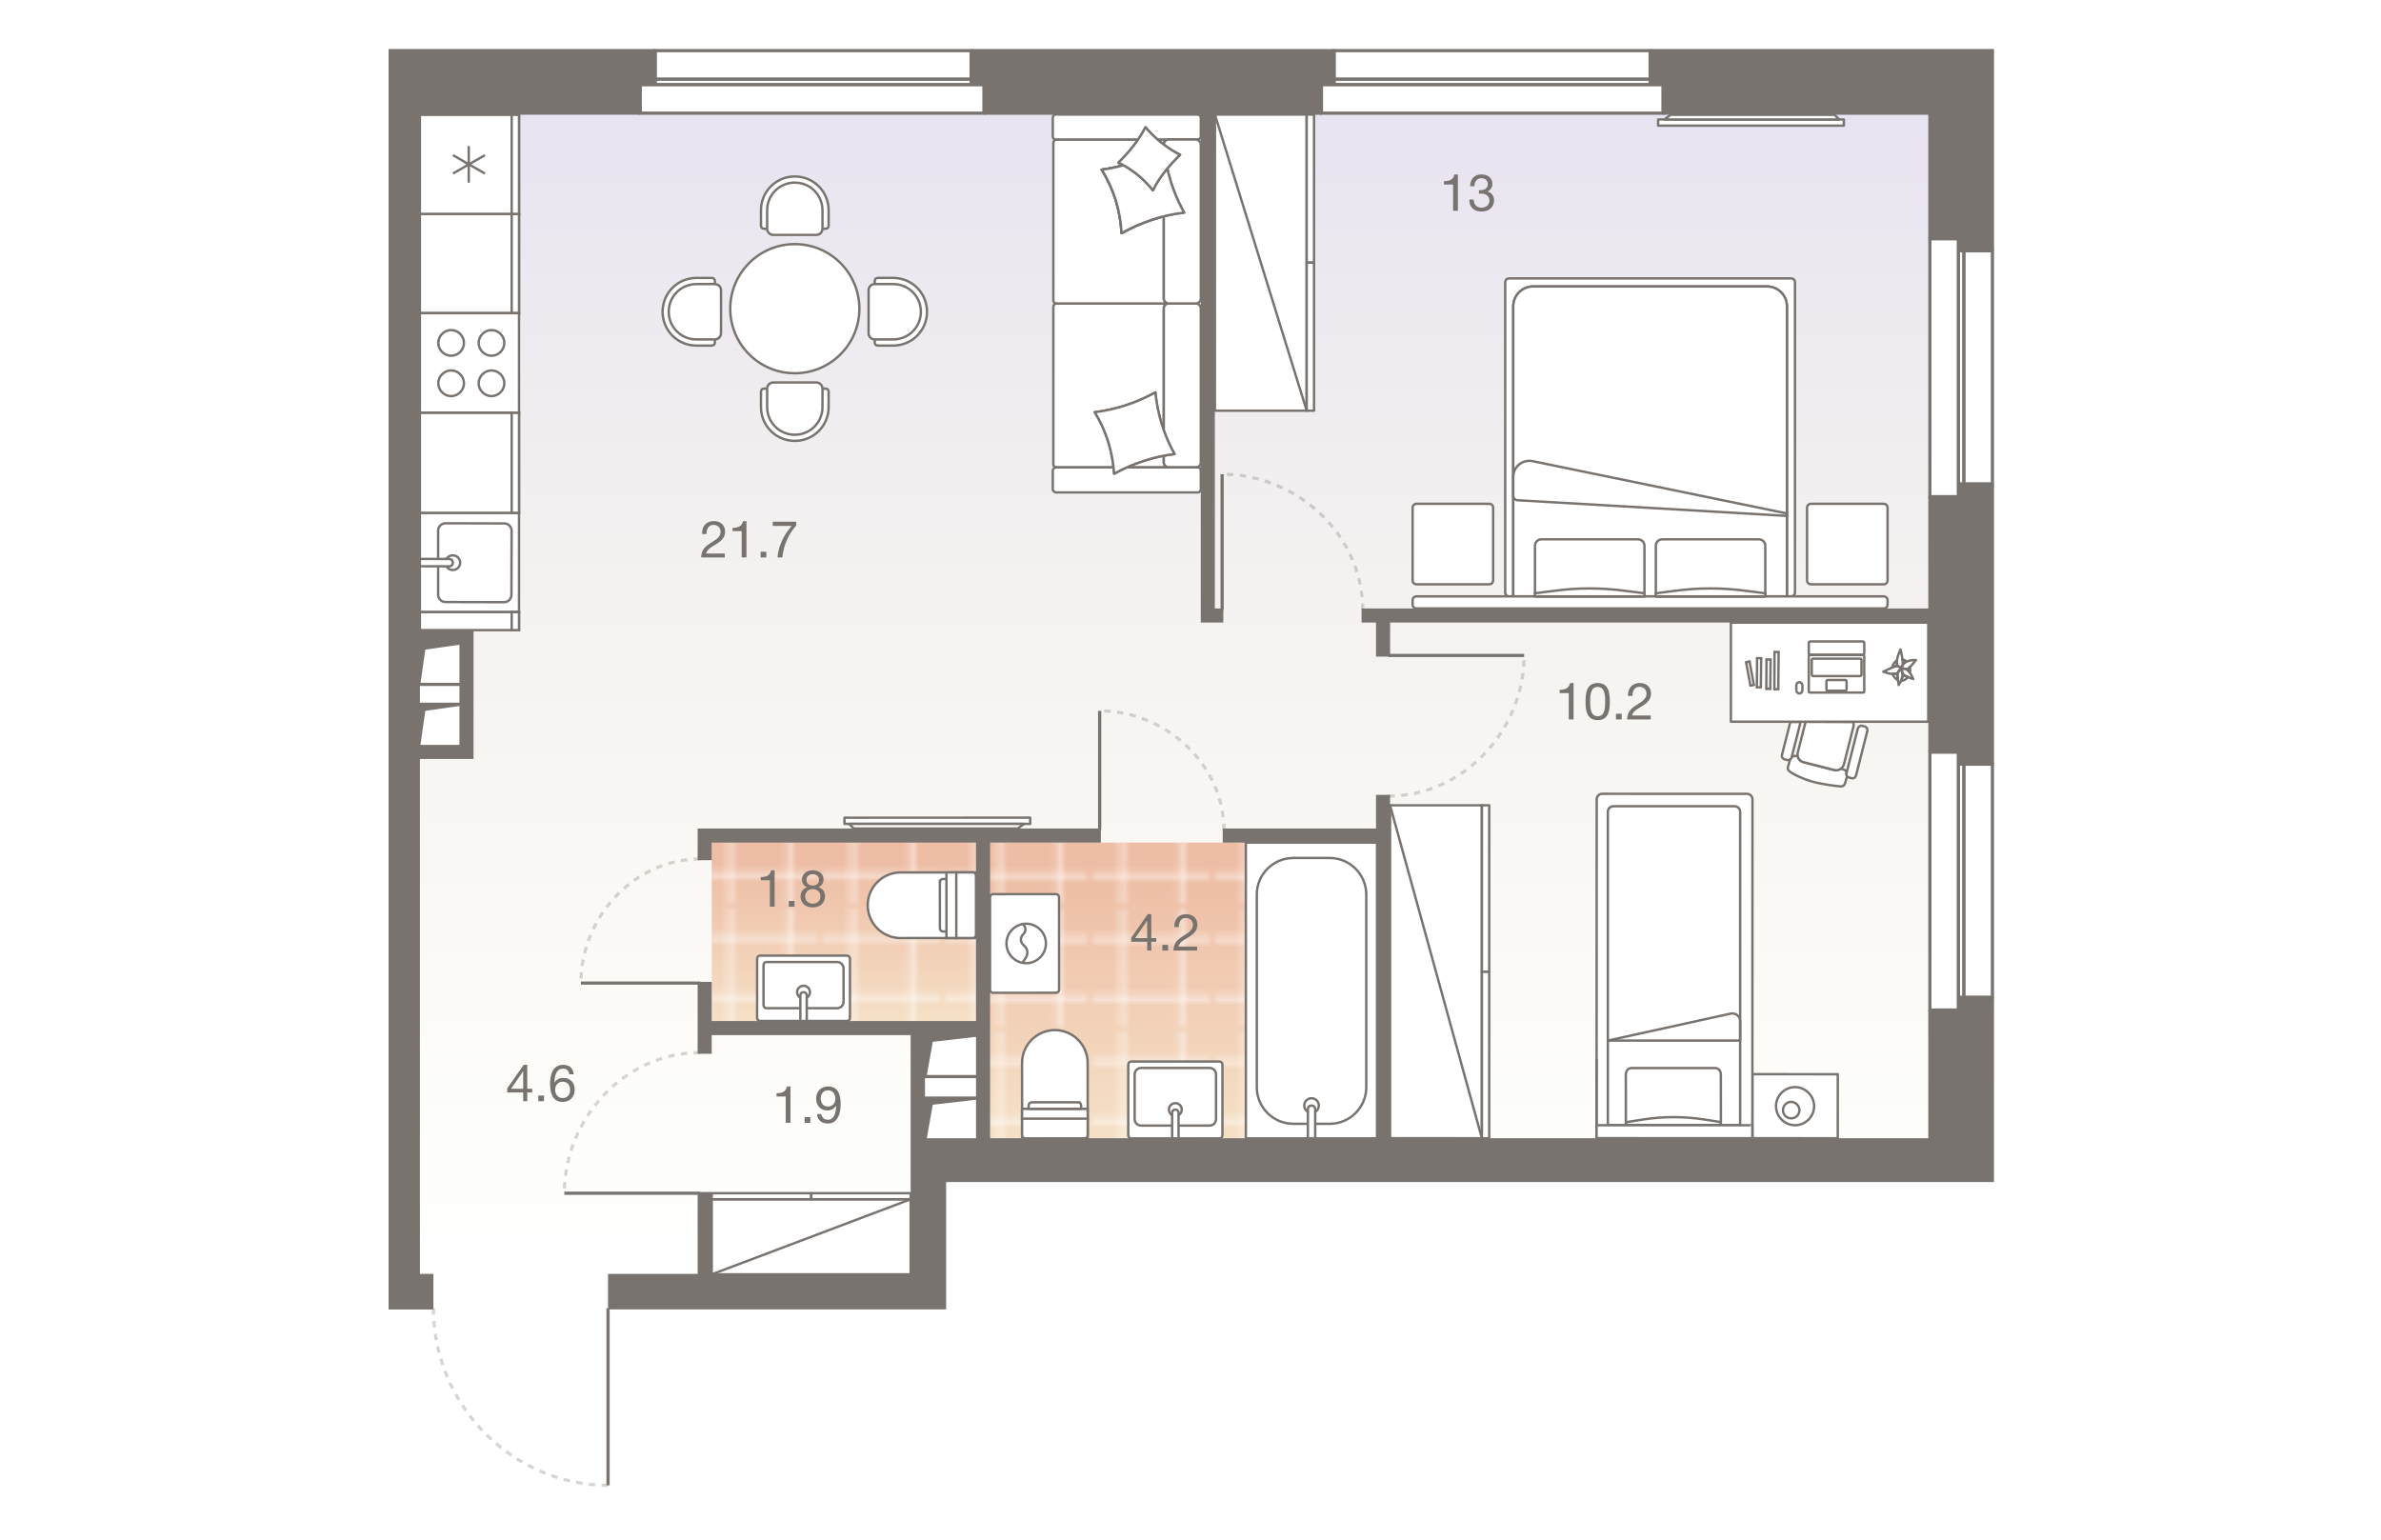 <?xml version="1.0" encoding="UTF-8"?>
<!-- DO NOT EDIT THIS, THIS FILE IS GENERATED FROM "1_19_8.original.svg" using transform-svgs.js script --><svg id="plan" xmlns="http://www.w3.org/2000/svg" xmlns:xlink="http://www.w3.org/1999/xlink" viewBox="0 0 500 480" width="883" height="571"><defs><linearGradient id="New_Gradient_Swatch_1" x1="249.999" y1="15.782" x2="249.999" y2="397.156" gradientUnits="userSpaceOnUse"><stop offset="0" stop-color="#e6e1f1"/><stop offset="1" stop-color="#f3efd7" stop-opacity="0"/></linearGradient><linearGradient id="linear-gradient" x1="141.996" y1="628.413" x2="141.996" y2="680.069" gradientTransform="translate(0 -359.89)" gradientUnits="userSpaceOnUse"><stop offset="0" stop-color="#eebda5"/><stop offset="1" stop-color="#f5e1c7"/></linearGradient><pattern id="New_Pattern" x="0" y="0" width="20.195" height="20.195" patternTransform="translate(6591.081 7961.226) scale(1.819)" patternUnits="userSpaceOnUse" viewBox="0 0 20.195 20.195"><g><rect width="20.195" height="20.195" fill="none"/><g><line x1="20.195" y1="5.049" x2="0" y2="5.049" fill="none" stroke="#fff" stroke-width=".5"/><line x1="0" y1="15.147" x2="20.195" y2="15.147" fill="none" stroke="#fff" stroke-width=".5"/><line x1="5.049" y1="0" x2="5.049" y2="20.195" fill="none" stroke="#fff" stroke-width=".5"/><line x1="15.147" y1="20.195" x2="15.147" y2="0" fill="none" stroke="#fff" stroke-width=".5"/></g></g></pattern><linearGradient id="linear-gradient-2" x1="247.816" y1="632.181" x2="247.816" y2="715.439" xlink:href="#linear-gradient"/><pattern id="New_Pattern-2" patternTransform="translate(6598.748 7961.444) scale(1.819)" xlink:href="#New_Pattern"/></defs><g id="Floor"><polygon points="-.001 15.782 -.001 196.298 25.594 196.298 25.594 235.974 -.001 235.974 -.001 336.729 -.001 364.449 -.001 397.156 167.207 397.156 167.207 365.874 164.753 365.874 164.753 320.179 185.333 320.179 185.333 364.449 499.98 364.449 499.999 15.782 -.001 15.782" fill="url(#New_Gradient_Swatch_1)"/><g id="Wet_Floor"><rect id="Rectangle_303" x="100.743" y="262.563" width="82.507" height="57.616" fill="url(#linear-gradient)"/><rect id="Rectangle_303-2" x="100.743" y="262.563" width="82.507" height="57.616" fill="url(#New_Pattern)"/></g><g id="Wet_Floor-2"><rect id="Rectangle_303-3" x="185.333" y="262.685" width="124.966" height="92.865" fill="url(#linear-gradient-2)"/><rect id="Rectangle_303-4" x="185.333" y="262.685" width="124.966" height="92.865" fill="url(#New_Pattern-2)"/></g></g><g id="Furniture"><g id="bath"><g id="Bathroom"><g id="WC"><path id="Vector_23" d="m176.98,271.979l.011,20.458,6.137-.003-.011-20.458-6.137.003Z" fill="#fff" stroke="#79736f" stroke-width=".75"/><path id="Vector_24" d="m182.095,271.977l-22.504.012c-5.626.003-10.226,4.609-10.223,10.235.003,5.626,4.609,10.226,10.235,10.223l22.504-.012c.614-0,1.023-.41,1.022-1.024l-.01-18.412c-0-.614-.41-1.023-1.024-1.022Z" fill="#fff" stroke="#79736f" stroke-width=".75"/><path id="Vector_25" d="m173.911,271.981l.011,20.458,3.069-.002-.011-20.458-3.069.002Z" fill="#fff" stroke="#79736f" stroke-width=".75"/><path id="Vector_26" d="m171.867,275.051l.008,14.321c0.0.614.41,1.023,1.024,1.022l1.023-.001-.009-16.366-1.023.001c-.614 0-1.023.41-1.022,1.024Z" fill="#fff" stroke="#79736f" stroke-width=".75"/></g><g id="Sink"><path id="Vector_27" d="m114.891,298.917l.001,18.382c0,.599.399.998.998.998l12.976-.001,13.974-.001c.599,0,.998-.399.998-.998l-.001-18.382c0-.599-.399-.998-.998-.998l-26.951.002c-.599,0-.998.399-.998.998Z" fill="#fff" stroke="#79736f" stroke-width=".75"/><path id="Vector_28" d="m117.888,314.305l21.959-.001c1.098,0,1.996-.898,1.996-1.996l-.001-10.397c0-1.098-.898-1.996-1.996-1.996l-21.959.001c-1.098,0-.998.898-.998,1.996l.001,10.397c0,1.098-.099,1.996.999,1.996Z" fill="#fff" stroke="#79736f" stroke-width=".75"/><circle id="Ellipse_108" cx="129.365" cy="309.313" r="1.996" fill="#fff" stroke="#79736f" stroke-width=".75"/><path id="Vector_29" d="m128.367,318.297h1.996s-.001-7.985-.001-7.985c0-.599-.399-.998-.998-.998s-.998.399-.998.998l.001,7.985Z" fill="#fff" stroke="#79736f" stroke-width=".75"/></g></g><g id="Bathroom-2"><g id="WC-2"><path id="Vector_23-2" d="m217.953,348.75l-20.458.011.003,6.137,20.458-.011-.003-6.137Z" fill="#fff" stroke="#79736f" stroke-width=".75"/><path id="Vector_24-2" d="m217.956,353.864l-.012-22.504c-.003-5.626-4.609-10.226-10.235-10.223-5.626.003-10.226,4.609-10.223,10.235l.012,22.504c0.0.614.41,1.023,1.024,1.022l18.412-.01c.614-0,1.023-.41,1.022-1.024Z" fill="#fff" stroke="#79736f" stroke-width=".75"/><path id="Vector_25-2" d="m217.951,345.681l-20.458.011.002,3.069,20.458-.011-.002-3.069Z" fill="#fff" stroke="#79736f" stroke-width=".75"/><path id="Vector_26-2" d="m214.881,343.637l-14.321.008c-.614 0-1.023.41-1.022,1.024l.001,1.023,16.366-.009-.001-1.023c-0-.614-.41-1.023-1.024-1.022Z" fill="#fff" stroke="#79736f" stroke-width=".75"/></g><g id="Sink-2"><path id="Vector_27-2" d="m230.596,331.941l.001,21.959c0,.599.399.998.998.998l13.39-.001,13.974-.001c.599,0,.998-.399.998-.998l-.001-21.959c0-.599-.399-.998-.998-.998l-27.364.002c-.599,0-.998.399-.998.998Z" fill="#fff" stroke="#79736f" stroke-width=".75"/><path id="Vector_28-2" d="m234.589,350.906l21.375-.001c1.098,0,1.996-.898,1.996-1.996l-.001-13.974c0-1.098-.898-1.996-1.996-1.996l-21.375.001c-1.098,0-1.996.898-1.996,1.996l.001,13.974c0,1.098.898,1.996,1.996,1.996Z" fill="#fff" stroke="#79736f" stroke-width=".75"/><circle id="Ellipse_108-2" cx="245.277" cy="345.914" r="1.996" fill="#fff" stroke="#79736f" stroke-width=".75"/><path id="Vector_29-2" d="m244.279,354.898h1.996s-.001-7.985-.001-7.985c0-.599-.399-.998-.998-.998s-.998.399-.998.998l.001,7.985Z" fill="#fff" stroke="#79736f" stroke-width=".75"/></g><g id="Wash"><path id="Vector_59" d="m209.031,308.482l-.003-28.708c0-.615-.41-1.025-1.025-1.025l-19.48.002c-.615,0-1.025.41-1.025,1.025l.003,28.708c0,.615.41,1.025,1.025,1.025l19.48-.002c.615,0,1.025-.41,1.025-1.025Z" fill="#fff" stroke="#79736f" stroke-width=".75"/><g id="Vector_60"><path d="m197.547,300.281l1.128-1.743c.718-1.128.615-2.666-.41-3.588l-.513-.513c-.82-.82-.82-2.256-0-3.076l.205-.205c.923-.923.718-2.563-.513-3.178m1.334,12.303c-3.383 0-6.152-2.768-6.152-6.151s2.768-6.152,6.151-6.152,6.152,2.768,6.152,6.151-2.768,6.152-6.151,6.152Z" fill="#fff"/><path d="m197.547,300.281l1.128-1.743c.718-1.128.615-2.666-.41-3.588l-.513-.513c-.82-.82-.82-2.256-0-3.076l.205-.205c.923-.923.718-2.563-.513-3.178m1.334,12.303c-3.383 0-6.152-2.768-6.152-6.151s2.768-6.152,6.151-6.152,6.152,2.768,6.152,6.151-2.768,6.152-6.151,6.152Z" fill="none" stroke="#79736f" stroke-width=".75"/></g></g><g id="Bath"><path id="Vector_53" d="m267.257,354.899h40.952v-92.214h-40.952v92.214Z" fill="#fff" stroke="#79736f" stroke-width=".75"/><path id="Vector_54" d="m282.045,350.348h11.376c6.256,0,11.376-5.119,11.376-11.376v-60.112c0-6.256-5.119-11.376-11.376-11.376h-11.376c-6.256,0-11.376,5.119-11.376,11.376v60.112c0,6.256,5.119,11.376,11.376,11.376Z" fill="#fff" stroke="#79736f" stroke-width=".75"/><circle id="Ellipse_109" cx="287.733" cy="344.661" r="2.275" fill="#fff" stroke="#79736f" stroke-width=".75"/><path id="Vector_55" d="m286.595,354.899h2.275v-9.1c0-.682-.455-1.138-1.138-1.138s-1.138.455-1.138,1.138v9.1Z" fill="#fff" stroke="#79736f" stroke-width=".75"/></g></g></g><g id="kitchens"><g id="Kitchen"><g id="Sink_3"><rect x="9.754" y="159.879" width="30.912" height="30.944" fill="#fff" stroke="#79736f" stroke-linecap="round" stroke-miterlimit="10" stroke-width=".75"/><path id="Vector_77" d="m15.452,185.391v-19.976c.004-1.258,1.064-2.285,2.322-2.281l18.302.051c1.258.004,2.285,1.036,2.281,2.294l-.056,19.976c-.004,1.258-1.036,2.285-2.294,2.281l-18.302-.051c-1.258-.004-2.257-1.036-2.253-2.294Z" fill="#fff" stroke="#79736f" stroke-width=".75"/><circle id="Ellipse_108_3" cx="20.027" cy="175.416" r="2.288" fill="#fff" stroke="#79736f" stroke-width=".75"/><path id="Vector_78" d="m9.754,176.531v-2.288l9.133.026c.686.002,1.143.461,1.141,1.147s-.461,1.143-1.147,1.141l-9.126-.026Z" fill="#fff" stroke="#79736f" stroke-width=".75"/></g><g><path id="Vector_68" d="m40.666,128.636H9.754v31.243h30.912v-31.243Z" fill="#fff" stroke="#79736f" stroke-width=".75"/><rect id="Rectangle_523" x="38.377" y="128.636" width="2.289" height="31.243" fill="#fff" stroke="#79736f" stroke-width=".75"/></g><g><path id="Vector_68-2" d="m40.666,190.823H9.754v5.621h30.912v-5.621Z" fill="#fff" stroke="#79736f" stroke-width=".75"/><rect id="Rectangle_523-2" x="38.377" y="190.823" width="2.289" height="5.621" fill="#fff" stroke="#79736f" stroke-width=".75"/></g><g><path id="Vector_68-3" d="m40.666,66.678H9.754v30.947h30.912v-30.947Z" fill="#fff" stroke="#79736f" stroke-width=".75"/><rect id="Rectangle_523-3" x="38.377" y="66.678" width="2.289" height="30.947" fill="#fff" stroke="#79736f" stroke-width=".75"/></g><g id="Oven"><path id="Vector_69" d="m40.666,97.624H9.754v31.012h30.912v-31.012Z" fill="#fff" stroke="#79736f" stroke-width=".75"/><path id="Vector_70" d="m19.503,123.489c2.173,0,4.003-1.83,4.003-4.003s-1.83-4.003-4.003-4.003-4.003,1.83-4.003,4.003,1.83,4.003,4.003,4.003Z" fill="#fff" stroke="#79736f" stroke-width=".75"/><path id="Vector_71" d="m19.503,110.906c2.173,0,4.003-1.83,4.003-4.003s-1.83-4.003-4.003-4.003-4.003,1.83-4.003,4.003,1.83,4.003,4.003,4.003Z" fill="#fff" stroke="#79736f" stroke-width=".75"/><path id="Vector_72" d="m32.086,123.489c2.173,0,4.003-1.83,4.003-4.003s-1.83-4.003-4.003-4.003-4.003,1.83-4.003,4.003,1.83,4.003,4.003,4.003Z" fill="#fff" stroke="#79736f" stroke-width=".75"/><path id="Vector_73" d="m32.086,110.906c2.173,0,4.003-1.83,4.003-4.003s-1.83-4.003-4.003-4.003-4.003,1.83-4.003,4.003,1.83,4.003,4.003,4.003Z" fill="#fff" stroke="#79736f" stroke-width=".75"/></g><g id="Fridge"><path id="Vector_68-4" d="m40.666,35.795H9.754v30.883h30.912v-30.883Z" fill="#fff" stroke="#79736f" stroke-width=".75"/><rect id="Rectangle_523-4" x="38.377" y="35.795" width="2.289" height="30.883" fill="#fff" stroke="#79736f" stroke-width=".75"/><path id="Vector_75" d="m20.076,54.097l9.951-5.72m-9.951.001l9.952,5.718m-5.033,2.86l-.001-11.438" fill="none" stroke="#79736f" stroke-width=".75"/></g></g></g><g id="sofa"><g id="Table"><g id="Seat"><path id="Rectangle_518" d="m151.565,87.605c0-.575.383-.959.959-.959h4.793c5.847,0,10.544,4.697,10.544,10.544h0c0,5.847-4.697,10.544-10.544,10.544h-4.793c-.575,0-.959-.383-.959-.959v-19.171Z" fill="#fff" stroke="#79736f" stroke-linejoin="round" stroke-width=".75"/><path id="Rectangle_517" d="m149.648,90.481c0-1.054.863-1.917,1.917-1.917h5.751c4.793,0,8.627,3.834,8.627,8.627h0c0,4.793-3.834,8.627-8.627,8.627h-5.751c-1.054,0-1.917-.863-1.917-1.917v-13.42Z" fill="#fff" stroke="#79736f" stroke-linejoin="round" stroke-width=".75"/></g><g id="Seat_2"><path id="Rectangle_518_2" d="m117.057,71.31c-.575,0-.959-.383-.959-.959v-4.793c0-5.847,4.697-10.544,10.544-10.544h0c5.847,0,10.544,4.697,10.544,10.544v4.793c0,.575-.383.959-.959.959h-19.171Z" fill="#fff" stroke="#79736f" stroke-linejoin="round" stroke-width=".75"/><path id="Rectangle_517_2" d="m119.933,73.227c-1.054,0-1.917-.863-1.917-1.917v-5.751c0-4.793,3.834-8.627,8.627-8.627h0c4.793,0,8.627,3.834,8.627,8.627v5.751c0,1.054-.863,1.917-1.917,1.917h-13.42Z" fill="#fff" stroke="#79736f" stroke-linejoin="round" stroke-width=".75"/></g><g id="Seat_3"><path id="Rectangle_518_3" d="m101.721,106.776c0,.575-.383.959-.959.959h-4.793c-5.847,0-10.544-4.697-10.544-10.544h0c0-5.847,4.697-10.544,10.544-10.544h4.793c.575,0,.959.383.959.959v19.171Z" fill="#fff" stroke="#79736f" stroke-linejoin="round" stroke-width=".75"/><path id="Rectangle_517_3" d="m103.638,103.9c0,1.054-.863,1.917-1.917,1.917h-5.751c-4.793,0-8.627-3.834-8.627-8.627h0c0-4.793,3.834-8.627,8.627-8.627h5.751c1.054,0,1.917.863,1.917,1.917v13.42Z" fill="#fff" stroke="#79736f" stroke-linejoin="round" stroke-width=".75"/></g><g id="Seat_4"><path id="Rectangle_518_4" d="m117.057,121.154c-.575,0-.959.383-.959.959v4.793c0,5.847,4.697,10.544,10.544,10.544h0c5.847,0,10.544-4.697,10.544-10.544v-4.793c0-.575-.383-.959-.959-.959h-19.171Z" fill="#fff" stroke="#79736f" stroke-linejoin="round" stroke-width=".75"/><path id="Rectangle_517_4" d="m119.933,119.237c-1.054,0-1.917.863-1.917,1.917v5.751c0,4.793,3.834,8.627,8.627,8.627h0c4.793,0,8.627-3.834,8.627-8.627v-5.751c0-1.054-.863-1.917-1.917-1.917h-13.42Z" fill="#fff" stroke="#79736f" stroke-linejoin="round" stroke-width=".75"/></g><path id="Vector_34" d="m126.643,116.362c11.119,0,20.129-9.01,20.129-20.129s-9.01-20.129-20.129-20.129-20.129,9.01-20.129,20.129,9.01,20.129,20.129,20.129Z" fill="#fff" stroke="#79736f" stroke-linejoin="round" stroke-width=".75"/></g><g id="Wardrobe"><path id="Vector_45" d="m340.841,354.859v-103.803h-28.631v103.792l28.631.01Z" fill="#fff" stroke="#79736f" stroke-linejoin="round" stroke-width=".75"/><path id="Vector_46" d="m343.124,302.964v-51.907h-2.283v51.906l2.283.001Z" fill="#fff" stroke="#79736f" stroke-linejoin="round" stroke-width=".75"/><path id="Vector_47" d="m343.124,354.86v-51.896l-2.283-.001v51.896l2.283.001Z" fill="#fff" stroke="#79736f" stroke-linejoin="round" stroke-width=".75"/><path id="Vector_48" d="m312.211,251.057l28.631,103.803" fill="none" stroke="#79736f" stroke-linejoin="round" stroke-width=".75"/></g><g id="Wardrobe-2"><path id="Vector_45-2" d="m286.224,128.038V35.719h-28.611l-.011,92.32h28.622Z" fill="#fff" stroke="#79736f" stroke-linejoin="round" stroke-width=".75"/><path id="Vector_46-2" d="m288.514,81.881v-46.162h-2.29v46.161l2.29.001Z" fill="#fff" stroke="#79736f" stroke-linejoin="round" stroke-width=".75"/><path id="Vector_47-2" d="m288.514,128.038v-46.158l-2.29-.001v46.158h2.29Z" fill="#fff" stroke="#79736f" stroke-linejoin="round" stroke-width=".75"/><path id="Vector_48-2" d="m257.613,35.719l28.611,92.32" fill="none" stroke="#79736f" stroke-linejoin="round" stroke-width=".75"/></g><g id="Wardrobe-3"><path id="Vector_45-3" d="m162.756,373.869h-62.013v23.419h62.013v-23.419Z" fill="#fff" stroke="#79736f" stroke-linejoin="round" stroke-width=".75"/><path id="Vector_46-3" d="m131.749,371.996h-31.007v1.873h31.007v-1.873Z" fill="#fff" stroke="#79736f" stroke-linejoin="round" stroke-width=".75"/><path id="Vector_47-3" d="m162.756,371.996h-31.007v1.873h31.007v-1.873Z" fill="#fff" stroke="#79736f" stroke-linejoin="round" stroke-width=".75"/><path id="Vector_48-3" d="m100.743,397.288l62.013-23.419" fill="none" stroke="#79736f" stroke-linejoin="round" stroke-width=".75"/></g><g id="TV"><path id="Vector_30" d="m142.13,254.92l0,1.93,57.893-.006-0-1.93-57.893.006Z" fill="#fff" stroke="#79736f" stroke-linejoin="round" stroke-width=".75"/><path id="Vector_31" d="m145.025,258.297l-1.448-1.447,54.516-.005-1.93,1.448-51.138.005Z" fill="#fff" stroke="#79736f" stroke-linejoin="round" stroke-width=".75"/></g><g id="TV-2"><path id="Vector_30-2" d="m453.684,39.174v-1.93s-57.893,0-57.893,0v1.93s57.893,0,57.893,0Z" fill="#fff" stroke="#79736f" stroke-linejoin="round" stroke-width=".75"/><path id="Vector_31-2" d="m450.789,35.797l1.447,1.447h-54.516s1.93-1.447,1.93-1.447h51.138Z" fill="#fff" stroke="#79736f" stroke-linejoin="round" stroke-width=".75"/></g><g id="Kid_bed"><g id="bedside"><g><polygon points="425.164 334.88 425.164 335.01 425.156 354.85 451.783 354.86 451.791 334.89 425.164 334.88" fill="#fff" stroke="#79736f" stroke-linecap="round" stroke-linejoin="round" stroke-width=".75"/><line x1="437.272" y1="346.217" x2="435.549" y2="347.793" fill="#fff" stroke="#79736f" stroke-linecap="round" stroke-linejoin="round" stroke-width=".75"/><path d="m438.476,338.911c-3.247-.001-5.943,2.693-5.945,5.94-.001,3.247,2.693,5.943,5.94,5.945,3.247.001,5.943-2.693,5.945-5.94.001-3.215-2.693-5.943-5.94-5.945" fill="#fff" stroke="#79736f" stroke-linecap="round" stroke-linejoin="round" stroke-width=".75"/><path d="m437.272,343.522c-1.494-.001-2.566,1.2-2.566,2.564-.001,1.494,1.2,2.566,2.564,2.566,1.494.001,2.566-1.2,2.566-2.564.001-1.364-1.233-2.566-2.564-2.566" fill="#fff" stroke="#79736f" stroke-linecap="round" stroke-linejoin="round" stroke-width=".75"/></g></g><g id="small_bed"><path d="m376.631,249.178l-.041,105.653,48.567.019.041-105.653c0-.942-.763-1.705-1.704-1.705l-45.157-.018c-.942-0-1.705.763-1.705,1.704Z" fill="#fff" stroke="#79736f" stroke-linecap="round" stroke-linejoin="round" stroke-width=".75"/><line x1="376.6" y1="330.377" x2="376.59" y2="354.831" fill="#fff" stroke="#79736f" stroke-linecap="round" stroke-linejoin="round" stroke-width=".75"/><path d="m381.83,251.351h37.803c.95,0,1.721.771,1.721,1.721v97.71h-41.244v-97.71c0-.95.771-1.721,1.721-1.721Z" fill="#fff" stroke="#79736f" stroke-linejoin="round" stroke-width=".75"/><g><g id="Rectangle_304"><path d="m385.712,334.989l.011,15.055c0.0.376.327.752.654.752l14.159-.014,14.159-.014c.327-0.0.653-.377.653-.753l-.011-15.055c-.001-1.129-.764-1.98-1.744-1.98h-26.139c-.98.001-1.742.88-1.741,2.009Z" fill="none" stroke="#79736f" stroke-linejoin="round" stroke-width=".75"/></g><path id="Rectangle_306" d="m415.02,349.764l-4.793-.748c-6.427-.997-12.852-.991-19.277.019l-4.792.757c-.218 0-.435.251-.435.502s.218.502.436.501l14.376-.014,14.377-.014c.218-0.0.435-.251.435-.502-0-.251-.109-.502-.327-.501Z" fill="none" stroke="#79736f" stroke-linejoin="round" stroke-width=".75"/></g><path d="m421.353,324.407h-41.244" fill="#fff" stroke="#79736f" stroke-linejoin="round" stroke-width=".75"/><path d="m380.11,324.407l38.328-8.419c1.516-.309,2.915.858,2.916,2.395v6.024" fill="none" stroke="#79736f" stroke-linejoin="round" stroke-width=".75"/><path d="m376.592,350.846l-.002,3.985,48.567.019.002-3.985c0-.035-.763-.065-1.705-.065l-45.157-.018c-.942-0-1.705.028-1.705.064Z" fill="#fff" stroke="#79736f" stroke-linecap="round" stroke-linejoin="round" stroke-width=".75"/></g></g><g id="Bed"><g id="Vector_64"><path d="m438.45,184.67v-96.616c0-.753-.502-1.255-1.255-1.255h-87.833c-.753,0-1.255.502-1.255,1.255v96.616c0,.753.502,1.255,1.255,1.255h87.833c.753,0,1.255-.502,1.255-1.255Z" fill="#fff" stroke="#79736f" stroke-width=".75"/></g><g id="Vector_65"><path d="m435.941,185.925v-90.343c0-3.513-2.76-6.274-6.274-6.274h-72.776c-3.513,0-6.274,2.76-6.274,6.274v90.343s85.324,0,85.324,0Z" fill="#fff" stroke="#79736f" stroke-width=".75"/><path d="m435.941,185.925v-90.343c0-3.513-2.76-6.274-6.274-6.274h-72.776c-3.513,0-6.274,2.76-6.274,6.274v90.343s85.324,0,85.324,0Z" fill="#fff" stroke="#79736f" stroke-width=".75"/></g><g id="Rectangle_300"><path d="m344.344,158.32v22.586c0,.753-.502,1.255-1.255,1.255h-22.586c-.753,0-1.255-.502-1.255-1.255v-22.586c0-.753.502-1.255,1.255-1.255h22.586c.753,0,1.255.502,1.255,1.255Z" fill="#fff" stroke="#79736f" stroke-width=".75"/></g><g id="Rectangle_301"><path d="m467.31,158.32v22.586c0,.753-.502,1.255-1.255,1.255h-22.586c-.753,0-1.255-.502-1.255-1.255v-22.586c0-.753.502-1.255,1.255-1.255h22.586c.753,0,1.255.502,1.255,1.255Z" fill="#fff" stroke="#79736f" stroke-width=".75"/></g><path id="Vector_317" d="m351.747,155.936l84.194,4.894v-.753s-79.301-16.312-79.301-16.312c-3.137-.627-6.023,1.757-6.023,4.894v5.772c0,.878.502,1.38,1.129,1.506Z" fill="#fff" stroke="#79736f" stroke-width=".75"/><path id="Rectangle_302" d="m467.31,187.179v1.255c0,.753-.502,1.255-1.255,1.255h-145.552c-.753,0-1.255-.502-1.255-1.255v-1.255c0-.753.502-1.255,1.255-1.255h145.552c.753,0,1.255.502,1.255,1.255Z" fill="#fff" stroke="#79736f" stroke-width=".75"/><g><g id="Rectangle_307"><path d="m391.522,170.15v15.057c0,.376-.376.718-.753.718h-32.624c-.376,0-.753-.341-.753-.718v-15.057c0-1.129.878-2.008,2.008-2.008h30.114c1.129,0,2.008.878,2.008,2.008Z" fill="#fff" stroke="#79736f" stroke-width=".75"/></g><path id="Rectangle_308" d="m357.393,184.956l5.897-.753c7.403-1.004,14.806-1.004,22.209,0l6.023.753v.969s-34.129,0-34.129,0v-.969Z" fill="#fff" stroke="#79736f" stroke-width=".75"/></g><g><g id="Rectangle_307-2"><path d="m429.192,170.15v15.057c0,.376-.376.718-.753.718h-32.624c-.376,0-.753-.341-.753-.718v-15.057c0-1.129.878-2.008,2.008-2.008h30.114c1.129,0,2.008.878,2.008,2.008Z" fill="#fff" stroke="#79736f" stroke-width=".75"/></g><path id="Rectangle_308-2" d="m395.063,184.956l5.897-.753c7.403-1.004,14.806-1.004,22.209,0l6.023.753v.969s-34.129,0-34.129,0v-.969Z" fill="#fff" stroke="#79736f" stroke-width=".75"/></g></g><g id="sofa-2"><g><path d="m241.676,144.106v-2.034h0c-3.938.747-7.807,1.978-11.523,3.641h13.12c-.865.001-1.596-.721-1.597-1.607Z" fill="#fff" stroke="#79736f" stroke-linecap="round" stroke-linejoin="round" stroke-width=".75"/><path d="m207.24,144.773c.001.582.515.941,1.083.94h17.682c-.687-6.217-2.675-12.122-5.85-17.211,6.511-.782,13.026-2.908,18.894-6.169.391,4.074,1.276,8.073,2.626,11.865h0v-37.987c-.001-.886.677-1.6,1.542-1.601h-34.95c-.568.001-1.028.468-1.028,1.05v49.114Z" fill="#fff" stroke="#79736f" stroke-linecap="round" stroke-linejoin="round" stroke-width=".75"/></g><g><path d="m241.676,45.07c.014-.873.686-1.583,1.542-1.584h-3.502c.63.553,1.298,1.081,1.959,1.584Z" fill="#fff" stroke="#79736f" stroke-linecap="round" stroke-linejoin="round" stroke-width=".75"/><path d="m207.24,93.662c.001.581.515.948,1.083.947h34.895c-.865.001-1.541-.728-1.542-1.614v-25.567c-4.588,1.142-9.046,2.934-13.156,5.25-.368-7.056-2.471-13.921-6.183-19.771,1.987-.256,4.799-.824,6.788-1.383l-1.6-.811c2.452-2.38,4.491-4.773,6.167-7.226h-25.423c-.568.001-1.029.48-1.028,1.061v49.114Z" fill="#fff" stroke="#79736f" stroke-linecap="round" stroke-linejoin="round" stroke-width=".75"/></g><path d="m207.998,35.713h44.149c.55-.001,1.067.431,1.067.993v5.755c.001.562-.51,1.025-1.059,1.025h-12.438c-1.319-1.158-2.569-2.426-3.743-3.801-.669,1.288-1.436,2.552-2.289,3.801h-25.678c-.549 0-.939-.413-.94-.976v-5.755c-.001-.562.382-1.042.931-1.043Z" fill="#fff" stroke="#79736f" stroke-linecap="round" stroke-linejoin="round" stroke-width=".75"/><path d="m242.751,52.547c-1.886,2.272-3.351,4.498-4.472,6.783-2.572-3.245-5.752-5.943-9.153-7.806-1.989.558-4.801,1.127-6.788,1.383,3.712,5.851,5.815,12.715,6.183,19.771,5.971-3.365,12.68-5.624,19.45-6.39h.042c-2.361-4.203-4.195-8.976-5.244-13.739l-.018-.001Z" fill="#fff" stroke="#79736f" stroke-linecap="round" stroke-linejoin="round" stroke-width=".75"/><path d="m242.751,52.547c-1.886,2.272-3.351,4.498-4.472,6.783-2.572-3.245-5.752-5.943-9.153-7.806-1.989.558-4.801,1.127-6.788,1.383,3.712,5.851,5.815,12.715,6.183,19.771,5.971-3.365,12.68-5.624,19.45-6.39h.042c-2.361-4.203-4.195-8.976-5.244-13.739l-.018-.001Z" fill="#fff" stroke="#79736f" stroke-linecap="round" stroke-linejoin="round" stroke-width=".75"/><path d="m251.659,94.609h-8.441c-.865.001-1.543.715-1.542,1.601v37.987c.919,2.604,2.016,4.982,3.352,7.344-1.11.133-2.244.32-3.352.53v2.034c.001.886.732,1.608,1.597,1.607h8.385c.865-.001,1.557-.684,1.556-1.57v-47.896c-.001-.886-.691-1.639-1.556-1.637Z" fill="#fff" stroke="#79736f" stroke-linecap="round" stroke-linejoin="round" stroke-width=".75"/><path d="m246.741,48.266c-1.995,1.937-3.672,3.8-5.078,5.646v.007c.347-.456.707-.913,1.088-1.373l.018.001c1.049,4.763,2.883,9.536,5.244,13.739h-.042c-2.11.239-4.216.623-6.294,1.14v25.567c.001.886.677,1.615,1.542,1.614h8.441c.865-.001,1.557-.692,1.556-1.577v-47.896c-.001-.886-.746-1.65-1.611-1.649h-8.385c-.856.001-1.528.711-1.542,1.584,1.607,1.219,3.283,2.287,5.065,3.196Z" fill="#fff" stroke="#79736f" stroke-linecap="round" stroke-linejoin="round" stroke-width=".75"/><path d="m242.751,52.547c-1.886,2.272-3.351,4.498-4.472,6.783-2.572-3.245-5.752-5.943-9.153-7.806-1.989.558-4.801,1.127-6.788,1.383,3.712,5.851,5.815,12.715,6.183,19.771,5.971-3.365,12.68-5.624,19.45-6.39h.042c-2.361-4.203-4.195-8.976-5.244-13.739l-.018-.001Z" fill="#fff" stroke="#79736f" stroke-linecap="round" stroke-linejoin="round" stroke-width=".75"/><path d="m207.067,152.519c.001.562.509.994,1.058.993h44.149c.549-.001.941-.481.94-1.043v-5.755c-.001-.562-.399-1.002-.949-1.001h-22.113c-1.33.597-2.685,1.255-3.961,1.961-.043-.653-.104-1.315-.175-1.961h-17.899c-.549.001-1.051.488-1.05,1.051v5.755Z" fill="#fff" stroke="#79736f" stroke-linecap="round" stroke-linejoin="round" stroke-width=".75"/><path d="m220.155,128.502c6.511-.782,13.026-2.908,18.894-6.169.655,6.822,2.716,13.444,5.978,19.21-6.489.775-12.98,2.891-18.836,6.131-.452-6.939-2.528-13.548-6.037-19.172Z" fill="#fff" stroke="#79736f" stroke-linecap="round" stroke-linejoin="round" stroke-width=".75"/><path d="m227.524,50.713l1.6.811c3.401,1.863,6.581,4.562,9.153,7.807,1.122-2.285,2.587-4.511,4.472-6.783-.381.459-.741.916-1.088,1.373v-.007c1.406-1.847,3.083-3.71,5.078-5.646-1.782-.909-3.459-1.976-5.065-3.196-.662-.502-1.329-1.03-1.959-1.584h.001c-1.319-1.158-2.569-2.426-3.743-3.801-.669,1.288-1.436,2.552-2.289,3.801h.007c-1.676,2.454-3.715,4.846-6.167,7.226Z" fill="#fff" stroke="#79736f" stroke-linecap="round" stroke-linejoin="round" stroke-width=".75"/></g><g id="PC_table"><g id="PC_table-2"><path d="m451.902,245.089s-4.349-.406-7.944-1.392c-3.595-.986-6.32-2.609-6.32-2.609-1.044-.638-1.624-1.16-1.392-1.913l.696-2.435c.232-.174.406-.406.464-.696v-.058c.406-.29,1.044-.406,1.682-.232l.232.116c.232.87.87,1.508,1.74,1.74l9.568,2.435c.696.174,1.392,0,1.972-.348.464.058.754.116.754.116.58.174.986.464,1.218.87l-.058.29c-.116.348,0,.696.174.986l-.638,2.261c-.232.812-.986,1.102-2.145.87Z" fill="#fff" stroke="#79736f" stroke-linecap="round" stroke-linejoin="round" stroke-width=".75"/><path d="m453.7,238.247c-.348,1.334-1.682,2.146-3.015,1.798l-9.568-2.435c-1.334-.348-2.145-1.682-1.798-3.015l2.435-9.568,14.786.058c.232.464.232.986.116,1.508l-2.957,11.713" fill="#fff" stroke="#79736f" stroke-linecap="round" stroke-linejoin="round" stroke-width=".75"/><path d="m456.077,242.596l-.754-.174c-.58-.174-.986-.812-.812-1.392l3.537-13.916c.174-.58.812-.986,1.392-.812l.754.174c.58.174.986.812.812,1.392l-3.537,13.916c-.116.58-.754.986-1.392.812Z" fill="#fff" stroke="#79736f" stroke-linecap="round" stroke-linejoin="round" stroke-width=".75"/><path d="m435.956,236.913l-.754-.174c-.58-.174-.986-.812-.812-1.392l2.609-10.264h3.189s-2.783,11.017-2.783,11.017c-.174.58-.754.986-1.45.812Z" fill="#fff" stroke="#79736f" stroke-linecap="round" stroke-linejoin="round" stroke-width=".75"/><polyline points="479.947 194.098 418.467 194.098 418.467 224.994 479.999 224.994 479.999 194.098" fill="#fff" stroke="#79736f" stroke-linecap="round" stroke-linejoin="round" stroke-width=".75"/><path d="m470.448,210.05c-.16.64.32,3.523.32,3.523,0,0,1.228-1.868,1.228-3.256,0-1.388-.747-1.708-.747-1.708,0,0-.694.694-.8,1.441Z" fill="none" stroke="#79736f" stroke-linecap="round" stroke-linejoin="round" stroke-width=".75"/><path d="m471.783,208.662c.213-.16.8-.374,1.548.053.053,0,.107,0,.16-.053.641-.32,2.669-2.882,2.669-2.882,0,0-2.402-.107-3.522.854-1.121.907-.854,2.028-.854,2.028Z" fill="none" stroke="#79736f" stroke-linecap="round" stroke-linejoin="round" stroke-width=".75"/><path d="m468.794,208.022c.16-.961.747-1.708,1.494-2.188-.053.374-.107.747-.053,1.067,0,.267.053.534.16.694h-.373c-.32.053-.747.213-1.228.427Zm3.149-2.455c.48.107.907.32,1.281.64-.214.107-.427.213-.587.374-.214.213-.427.374-.534.587v-.16c0-.32-.053-.854-.16-1.441Zm-.213,2.562v.107s-.053,0-.053,0l.053-.107Zm-1.281,1.761c0,.053,0,.107-.053.107-.053.32.053,1.228.16,2.028-.801-.32-1.388-1.067-1.708-1.975.48.053.961,0,1.334-.107.107,0,.213,0,.267-.053Zm3.789-1.921c.053.267.107.587.107.907,0,.267-.053.534-.107.801-.267-.374-.587-.694-.961-.961.053,0,.107-.053.16-.053.213-.107.48-.427.8-.694Zm-.587,3.096c-.534.694-1.281,1.174-2.135,1.174.267-.587.534-1.334.534-1.921v-.374c.107.16.213.374.32.48.16.16.747.374,1.281.64Z" fill="none" stroke="#79736f" stroke-linecap="round" stroke-linejoin="round" stroke-width=".75"/><path d="m471.729,208.182l.053-.053c0-.213.107-.587.32-.961v-.16c.107-.907-.747-4.537-.747-4.537,0,0-1.334,2.669-1.174,4.43.053.267.107.48.16.694.48.16,1.121.427,1.388.587Z" fill="none" stroke="#79736f" stroke-linecap="round" stroke-linejoin="round" stroke-width=".75"/><path d="m471.783,208.662s-.053-.16-.053-.374c-.267-.213-1.121-.64-1.761-.587-.801.107-4.003,1.708-4.003,1.708,0,0,2.615,1.067,4.216.587.107-.053.213-.053.267-.107.213-.587.8-1.281.8-1.281,0,0,.214.053.374.32-.053-.107-.053-.16-.053-.16,0,0,.107-.053.214-.107Z" fill="none" stroke="#79736f" stroke-linecap="round" stroke-linejoin="round" stroke-width=".75"/><path d="m471.623,208.982c.16.16.267.48.32.961.107.213.213.374.32.48.534.427,3.042,1.281,3.042,1.281,0,0-.907-2.348-2.028-2.989-1.067-.64-1.761.053-1.761.053,0,0,.107.107.107.213Z" fill="none" stroke="#79736f" stroke-linecap="round" stroke-linejoin="round" stroke-width=".75"/><rect x="438.869" y="212.674" width="1.893" height="3.505" rx=".947" ry=".947" fill="#fff" stroke="#79736f" stroke-linejoin="round" stroke-width=".75"/><path d="m459.611,204.128h-16.433c-.214,0-.429-.143-.429-.429v-3.287c0-.214.143-.429.429-.429h16.433c.214,0,.429.143.429.429v3.287c0,.286-.143.5-.429.429Z" fill="none" stroke="#79736f" stroke-linecap="round" stroke-linejoin="round" stroke-width=".75"/><path d="m458.753,210.773h-14.647c-.214,0-.429-.143-.429-.429v-4.573c0-.214.143-.429.429-.429h14.647c.214,0,.429.143.429.429v4.573c0,.214-.214.429-.429.429Z" fill="none" stroke="#79736f" stroke-linecap="round" stroke-linejoin="round" stroke-width=".75"/><path d="m454.109,215.346h-5.43c-.214,0-.429-.143-.429-.429v-2.501c0-.214.143-.429.429-.429h5.43c.214,0,.429.143.429.429v2.501c0,.214-.214.429-.429.429Z" fill="none" stroke="#79736f" stroke-linecap="round" stroke-linejoin="round" stroke-width=".75"/><path d="m459.611,215.917h-16.433c-.214,0-.429-.143-.429-.429v-10.861c0-.214.143-.429.429-.429h16.433c.214,0,.429.143.429.429v10.861c0,.286-.143.5-.429.429Z" fill="none" stroke="#79736f" stroke-linecap="round" stroke-linejoin="round" stroke-width=".75"/><line x1="423.214" y1="206.474" x2="424.548" y2="213.679" fill="none" stroke="#79736f" stroke-linecap="round" stroke-linejoin="round" stroke-width=".75"/><line x1="427.911" y1="205.193" x2="426.63" y2="205.193" fill="none" stroke="#79736f" stroke-linecap="round" stroke-linejoin="round" stroke-width=".75"/><line x1="427.804" y1="214.266" x2="427.911" y2="205.193" fill="none" stroke="#79736f" stroke-linecap="round" stroke-linejoin="round" stroke-width=".75"/><line x1="426.63" y1="205.193" x2="426.576" y2="214.266" fill="none" stroke="#79736f" stroke-linecap="round" stroke-linejoin="round" stroke-width=".75"/><line x1="424.548" y1="213.732" x2="425.616" y2="213.519" fill="none" stroke="#79736f" stroke-linecap="round" stroke-linejoin="round" stroke-width=".75"/><line x1="426.576" y1="214.266" x2="427.804" y2="214.266" fill="none" stroke="#79736f" stroke-linecap="round" stroke-linejoin="round" stroke-width=".75"/><line x1="425.616" y1="213.519" x2="424.281" y2="206.207" fill="none" stroke="#79736f" stroke-linecap="round" stroke-linejoin="round" stroke-width=".75"/><line x1="424.281" y1="206.207" x2="423.214" y2="206.474" fill="none" stroke="#79736f" stroke-linecap="round" stroke-linejoin="round" stroke-width=".75"/><line x1="430.846" y1="205.62" x2="429.565" y2="205.62" fill="none" stroke="#79736f" stroke-linecap="round" stroke-linejoin="round" stroke-width=".75"/><line x1="430.74" y1="214.747" x2="430.846" y2="205.62" fill="none" stroke="#79736f" stroke-linecap="round" stroke-linejoin="round" stroke-width=".75"/><line x1="429.565" y1="205.62" x2="429.512" y2="214.747" fill="none" stroke="#79736f" stroke-linecap="round" stroke-linejoin="round" stroke-width=".75"/><line x1="429.512" y1="214.747" x2="430.74" y2="214.747" fill="none" stroke="#79736f" stroke-linecap="round" stroke-linejoin="round" stroke-width=".75"/><line x1="433.355" y1="203.272" x2="432.074" y2="203.272" fill="none" stroke="#79736f" stroke-linecap="round" stroke-linejoin="round" stroke-width=".75"/><line x1="433.248" y1="214.853" x2="433.355" y2="203.272" fill="none" stroke="#79736f" stroke-linecap="round" stroke-linejoin="round" stroke-width=".75"/><line x1="432.074" y1="203.272" x2="432.021" y2="214.853" fill="none" stroke="#79736f" stroke-linecap="round" stroke-linejoin="round" stroke-width=".75"/><line x1="432.021" y1="214.853" x2="433.248" y2="214.853" fill="none" stroke="#79736f" stroke-linecap="round" stroke-linejoin="round" stroke-width=".75"/></g></g></g></g><g id="Windows"><g id="Window"><rect x="83.149" y="24.643" width="98.46" height="1.772" fill="#fff" stroke="#79736f"/><rect x="78.459" y="26.416" width="107.149" height="8.861" fill="#fff" stroke="#79736f"/><rect x="83.149" y="15.782" width="98.46" height="8.861" fill="#fff" stroke="#79736f"/></g><g id="Window-2"><rect x="294.816" y="24.643" width="98.463" height="1.772" fill="#fff" stroke="#79736f"/><rect x="290.82" y="26.416" width="106.474" height="8.861" fill="#fff" stroke="#79736f"/><rect x="294.816" y="15.782" width="98.463" height="8.861" fill="#fff" stroke="#79736f"/></g><g id="Window-3"><rect x="489.365" y="78.191" width="1.772" height="72.645" fill="#fff" stroke="#79736f"/><rect x="480.504" y="74.443" width="8.861" height="80.394" fill="#fff" stroke="#79736f"/><rect x="491.138" y="78.191" width="8.861" height="72.645" fill="#fff" stroke="#79736f"/></g><g id="Window-4"><rect x="489.365" y="238.235" width="1.772" height="72.647" fill="#fff" stroke="#79736f"/><rect x="480.504" y="234.498" width="8.861" height="80.385" fill="#fff" stroke="#79736f"/><rect x="491.138" y="238.235" width="8.861" height="72.647" fill="#fff" stroke="#79736f"/></g></g><g id="Doors"><g id="LINE"><line x1="311.704" y1="204.336" x2="354.006" y2="204.336" fill="none" stroke="#79736f" stroke-miterlimit="10"/></g><path d="m311.703,248.185c23.363,0,42.302-20.487,42.302-43.85" fill="none" isolation="isolate" opacity=".3" stroke="#79736f" stroke-dasharray="0 0 2 2"/><g id="LINE-2"><line x1="259.858" y1="190.149" x2="259.858" y2="147.847" fill="none" stroke="#79736f" stroke-miterlimit="10"/></g><path d="m303.707,190.149c0-23.363-20.487-42.302-43.85-42.302" fill="none" isolation="isolate" opacity=".3" stroke="#79736f" stroke-dasharray="0 0 2 2"/><g id="LINE-3"><line x1="97.098" y1="306.479" x2="59.955" y2="306.479" fill="none" stroke="#79736f" stroke-miterlimit="10"/></g><path d="m97.098,267.788c-20.514 0-37.143,18.177-37.143,38.691" fill="none" isolation="isolate" opacity=".3" stroke="#79736f" stroke-dasharray="0 0 2 2"/><g id="LINE-4"><line x1="221.683" y1="258.76" x2="221.683" y2="221.617" fill="none" stroke="#79736f" stroke-miterlimit="10"/></g><path d="m260.42,258.765c-.013-20.527-18.211-37.156-38.738-37.143" fill="none" isolation="isolate" opacity=".3" stroke="#79736f" stroke-dasharray="0 0 2 2"/><g id="LINE-5"><line x1="97.098" y1="371.996" x2="54.796" y2="371.996" fill="none" stroke="#79736f" stroke-miterlimit="10"/></g><path d="m97.098,328.146c-23.363,0-42.302,20.487-42.302,43.85" fill="none" opacity=".3" stroke="#79736f" stroke-dasharray="0 0 2 2"/><g id="LINE-6"><line x1="68.418" y1="407.849" x2="68.418" y2="463.048" fill="none" stroke="#79736f" stroke-miterlimit="10"/></g><path d="m13.977,407.849c0,30.485,24.923,55.199,54.441,55.199" fill="none" isolation="isolate" opacity=".3" stroke="#79736f" stroke-dasharray="0 0 2 2"/></g><g id="Walls"><g id="monolith"><g><path d="m9.774,35.777h68.685v-9.361h4.689v-11.134H-.001l-0,392.941h13.979v-11.067h-4.203v-160.542h16.713v-40.305H9.774V35.777Zm0,183.276v-5.19h12.324v5.19h-12.324Zm12.324-6.19h-12.123l1.477-10.343,10.646-1.521v11.864Zm-12.162,19.362l1.516-10.617,10.646-1.521v12.138h-12.162Z" fill="#79736f"/><polygon points="307.834 204.71 312.223 204.71 312.223 194.082 480.004 194.082 480.004 234.498 489.365 234.498 489.365 238.235 500.499 238.235 500.499 150.837 489.365 150.837 489.365 154.838 489.365 154.838 480.004 154.838 480.004 154.838 480.004 189.692 303.331 189.692 303.331 194.082 307.834 194.082 307.834 204.71" fill="#79736f"/><path d="m489.365,310.882v4.001h-9.362v39.972h-167.781v-107.045h-4.389v10.486h-47.789v4.389h47.789v92.17h-120.308v-92.17h34.531v-4.389h-125.704v9.868h4.389v-5.479h82.395v55.624h-82.395v-12.204h-4.389v22.417h4.389v-5.824h62.013v32.157h0v42.302h-62.013v-25.536h-4.389v25.536h-27.935v11.067h105.405v-39.722h326.657l.019-57.62h-11.134Zm-319.711,13.914l13.483-1.55v11.88h-15.317l1.834-10.33Zm-2.431,11.33h15.914v5.707h-15.914v-5.707Zm2.754,18.729h-2.179l1.856-10.455,13.483-1.55v12.005h-13.16Z" fill="#79736f"/><polygon points="185.609 35.777 185.609 35.777 253.199 35.777 253.199 194.082 260.232 194.082 260.232 189.692 257.588 189.692 257.588 35.777 290.82 35.777 290.82 35.777 290.82 26.416 294.816 26.416 294.816 15.282 181.609 15.282 181.609 26.416 185.609 26.416 185.609 35.777" fill="#79736f"/><polygon points="397.293 35.777 397.293 35.777 480.004 35.777 480.004 74.443 489.365 74.443 489.365 78.191 500.499 78.191 500.499 15.282 393.279 15.282 393.279 26.416 397.293 26.416 397.293 35.777" fill="#79736f"/></g></g></g><g id="Numbers"><g><path d="m333.36,65.725h-1.489v-8.211h-2.849v-1.024c1.681,0,2.881-.4,3.265-2.098h1.073v11.333Z" fill="#79736f"/><path d="m340.784,54.376c2.001,0,3.329,1.185,3.329,2.961,0,1.072-.576,1.953-1.553,2.369,1.281.305,2.081,1.36,2.081,2.737.016,2.112-1.601,3.505-3.921,3.505-2.289,0-3.794-1.36-3.794-3.521v-.209h1.345c.064,1.617.96,2.529,2.465,2.529,1.441,0,2.449-.896,2.449-2.209,0-1.328-.977-2.177-2.513-2.177-.272,0-.4.017-.736.065v-1.152c.224.016.304.016.464.016,1.409,0,2.289-.721,2.289-1.873,0-1.12-.785-1.856-1.969-1.856-1.361,0-2.161.896-2.209,2.497h-1.329c.064-2.353,1.36-3.682,3.602-3.682Z" fill="#79736f"/></g><g><path d="m369.415,224.281h-1.489v-8.211h-2.849v-1.024c1.681,0,2.881-.4,3.265-2.098h1.073v11.333Z" fill="#79736f"/><path d="m380.728,218.887c0,2.674-.48,5.618-3.729,5.618-3.441,0-3.842-2.944-3.842-5.649s.272-5.923,3.777-5.923c3.538,0,3.794,3.249,3.794,5.954Zm-6.131-.031c0,1.681.048,4.449,2.369,4.449s2.305-2.881,2.305-4.514c0-1.681.048-4.642-2.337-4.642s-2.337,2.977-2.337,4.706Z" fill="#79736f"/><path d="m384.422,224.281h-1.777v-1.776h1.777v1.776Z" fill="#79736f"/><path d="m393.479,224.281h-7.394c.144-2.609,1.408-3.537,3.377-4.769,1.217-.769,2.705-1.601,2.705-3.25,0-1.265-.896-2.144-2.193-2.144-1.696,0-2.177,1.44-2.208,2.849h-1.377v-.304c0-2.241,1.456-3.729,3.649-3.729,2.145,0,3.538,1.297,3.538,3.298,0,2.208-1.728,3.265-3.393,4.273-1.04.624-2.225,1.265-2.529,2.545h5.826v1.232Z" fill="#79736f"/></g><g><path d="m44.778,340.575h-1.537v2.737h-1.28v-2.737h-4.978v-1.28l5.154-7.331h1.105v7.459h1.537v1.152Zm-2.817-6.61l-3.778,5.458h3.778v-5.458Z" fill="#79736f"/><path d="m48.456,343.312h-1.777v-1.776h1.777v1.776Z" fill="#79736f"/><path d="m56.329,334.909c-.144-1.057-.769-1.761-1.921-1.761-2.433,0-2.641,2.849-2.721,4.386.625-1.009,1.633-1.488,2.817-1.488,2.113,0,3.521,1.456,3.521,3.633,0,2.193-1.424,3.857-3.729,3.857-3.281,0-3.954-2.993-3.954-5.634,0-2.721.769-5.939,4.114-5.939,1.905,0,3.122,1.089,3.266,2.945h-1.393Zm-4.386,4.834c0,1.568.96,2.577,2.353,2.577,1.361,0,2.289-.977,2.289-2.514,0-1.584-.896-2.576-2.321-2.576-1.377,0-2.321,1.008-2.321,2.513Z" fill="#79736f"/></g><g><path d="m120.354,282.662h-1.489v-8.211h-2.849v-1.024c1.681,0,2.881-.4,3.265-2.098h1.073v11.333Z" fill="#79736f"/><path d="m126.545,282.662h-1.777v-1.776h1.777v1.776Z" fill="#79736f"/><path d="m128.879,274.211c0-1.713,1.393-2.897,3.377-2.897,1.953,0,3.345,1.169,3.345,2.833,0,1.121-.528,1.969-1.552,2.449,1.329.464,2.001,1.408,2.001,2.769,0,2.16-1.488,3.521-3.841,3.521-2.257,0-3.762-1.36-3.762-3.425,0-1.377.72-2.401,2.001-2.865-.993-.416-1.569-1.28-1.569-2.385Zm.993,5.218c0,1.345.992,2.305,2.369,2.305,1.409,0,2.385-.944,2.385-2.289,0-1.344-.977-2.257-2.417-2.257-1.361,0-2.337.944-2.337,2.241Zm.4-5.122c0,1.072.8,1.776,1.985,1.776s1.953-.704,1.953-1.776c0-1.088-.768-1.776-1.953-1.776s-1.985.704-1.985,1.776Z" fill="#79736f"/></g><g><path d="m125.29,350.045h-1.489v-8.211h-2.849v-1.024c1.681,0,2.881-.4,3.265-2.098h1.073v11.333Z" fill="#79736f"/><path d="m131.481,350.045h-1.777v-1.776h1.777v1.776Z" fill="#79736f"/><path d="m134.888,347.308c.144,1.105.928,1.777,2.081,1.777,1.953,0,2.401-2.146,2.529-3.698.032-.336.032-.448.032-.752-.64,1.04-1.504,1.553-2.769,1.553-2.065,0-3.473-1.488-3.473-3.682,0-2.272,1.52-3.81,3.745-3.81,3.282,0,3.906,2.945,3.906,5.538,0,2.577-.752,6.034-4.018,6.034-1.889,0-3.249-1.088-3.377-2.961h1.345Zm-.16-4.85c0,1.376.752,2.513,2.241,2.513,1.393,0,2.321-.992,2.321-2.481,0-1.569-.929-2.577-2.321-2.577-1.329,0-2.241,1.008-2.241,2.545Z" fill="#79736f"/></g><g><path d="m239.321,293.608h-1.537v2.737h-1.28v-2.737h-4.978v-1.28l5.154-7.331h1.105v7.459h1.537v1.152Zm-2.817-6.61l-3.778,5.458h3.778v-5.458Z" fill="#79736f"/><path d="m242.999,296.346h-1.777v-1.776h1.777v1.776Z" fill="#79736f"/><path d="m252.056,296.346h-7.394c.144-2.609,1.408-3.537,3.377-4.769,1.217-.769,2.705-1.601,2.705-3.25,0-1.265-.896-2.144-2.193-2.144-1.696,0-2.177,1.44-2.208,2.849h-1.377v-.304c0-2.241,1.456-3.729,3.649-3.729,2.145,0,3.538,1.297,3.538,3.298,0,2.208-1.728,3.265-3.393,4.273-1.04.624-2.225,1.265-2.529,2.545h5.826v1.232Z" fill="#79736f"/></g><g><path d="m104.818,173.795h-7.394c.144-2.609,1.408-3.537,3.377-4.769,1.217-.769,2.705-1.601,2.705-3.25,0-1.265-.896-2.144-2.193-2.144-1.696,0-2.177,1.44-2.208,2.849h-1.377v-.304c0-2.241,1.456-3.729,3.65-3.729,2.144,0,3.537,1.297,3.537,3.298,0,2.208-1.728,3.265-3.393,4.273-1.04.624-2.225,1.265-2.529,2.545h5.826v1.232Z" fill="#79736f"/><path d="m111.57,173.795h-1.489v-8.211h-2.849v-1.024c1.681,0,2.881-.4,3.265-2.098h1.073v11.333Z" fill="#79736f"/><path d="m117.76,173.795h-1.777v-1.776h1.777v1.776Z" fill="#79736f"/><path d="m127.09,163.823c-2.193,2.497-3.873,5.666-4.338,9.972h-1.504c.256-3.617,2.049-7.186,4.45-9.844h-5.939v-1.297h7.331v1.169Z" fill="#79736f"/></g></g></svg>